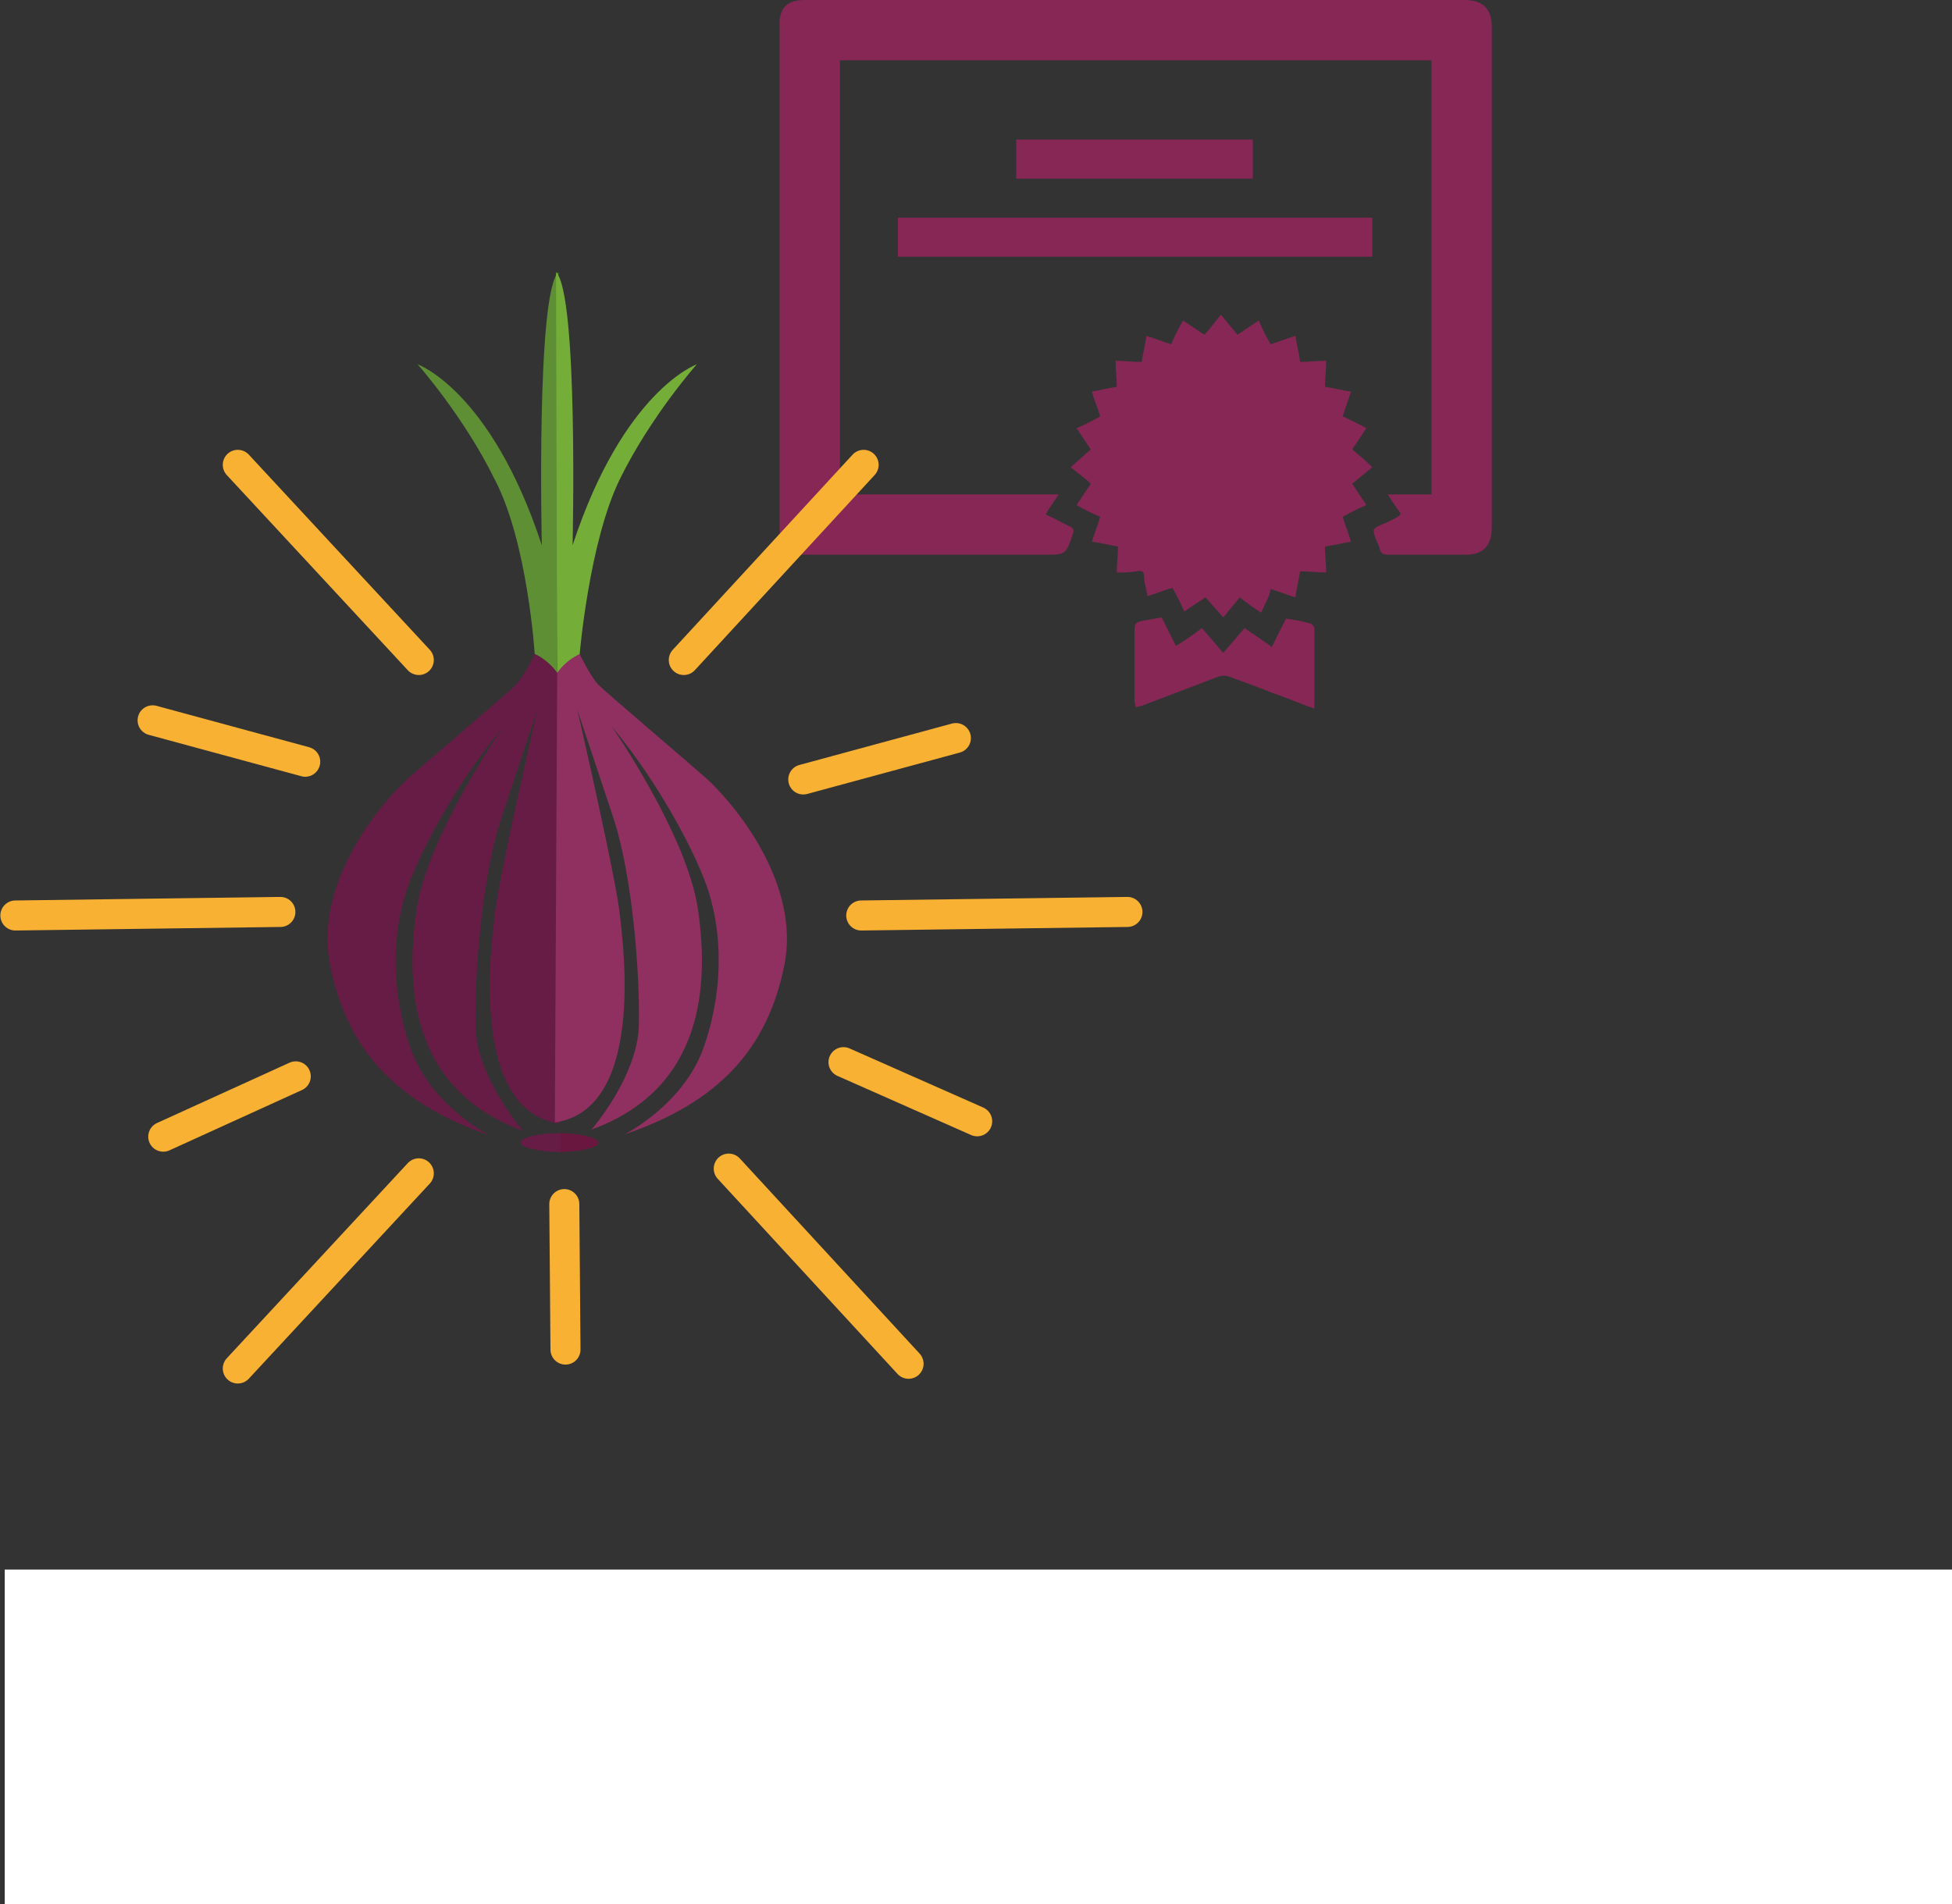 <?xml version="1.0" encoding="utf-8"?>
<!-- Generator: Adobe Illustrator 23.0.6, SVG Export Plug-In . SVG Version: 6.00 Build 0)  -->
<svg version="1.1" id="Layer_1" xmlns="http://www.w3.org/2000/svg" xmlns:xlink="http://www.w3.org/1999/xlink" x="0px" y="0px"
	 viewBox="0 0 165 161" style="enable-background:new 0 0 165 161;" xml:space="preserve">
<rect x="0" y="0" width="165" height="161" fill="#333333" stroke="none"/>
<style type="text/css">
	.st0{fill:#FFFFFF;}
	.st1{fill:none;stroke:#F8B133;stroke-width:2.539;stroke-linecap:round;stroke-miterlimit:10;}
	.st2{fill:#862755;}
	.st3{fill:#5E8F35;}
	.st4{fill:#74AE39;}
	.st5{fill:#661C45;}
	.st6{fill:#8F3060;}
	.st7{fill:#6A173F;}
</style>
<rect x="0.4" y="132.7" class="st0" width="164.6" height="28.3"/>
<g>
	<line class="st1" x1="35.4" y1="55.8" x2="20.1" y2="39.3"/>
	<line class="st1" x1="35.4" y1="99.2" x2="20.1" y2="115.7"/>
	<line class="st1" x1="61.6" y1="98.8" x2="76.8" y2="115.3"/>
	<line class="st1" x1="72.8" y1="77.4" x2="95.3" y2="77.1"/>
	<line class="st1" x1="1.3" y1="77.4" x2="23.7" y2="77.1"/>
	<line class="st1" x1="12.9" y1="60.9" x2="25.8" y2="64.4"/>
	<line class="st1" x1="13.8" y1="96.1" x2="25" y2="91"/>
	<line class="st1" x1="47.8" y1="114.1" x2="47.7" y2="101.8"/>
	<line class="st1" x1="82.6" y1="94.8" x2="71.3" y2="89.8"/>
	<line class="st1" x1="80.8" y1="62.4" x2="67.9" y2="65.9"/>
	<g id="vUihhD_2_">
		<g>
			<path class="st2" d="M118.4,43.4c-0.4-0.5-0.7-1-1.1-1.6c1.3,0,2.5,0,3.7,0c0-12.3,0-24.5,0-36.7c-16.7,0-33.3,0-50,0
				c0,12.2,0,24.4,0,36.7c6.1,0,12.3,0,18.5,0c-0.4,0.6-0.8,1.1-1.1,1.7c0.7,0.3,1.4,0.7,2,1c0.3,0.1,0.4,0.3,0.3,0.6
				c-0.6,1.8-0.6,1.8-2.4,1.8c-6.7,0-13.5,0-20.2,0c-1.5,0-2.2-0.7-2.2-2.1c0-12.9,0-25.7,0-38.6c0-1.3,0-2.6,0-3.9
				C65.8,0.7,66.5,0,68,0c12,0,23.9,0,35.9,0c6.6,0,13.3,0,19.9,0c1.5,0,2.3,0.7,2.3,2.3c0,14.1,0,28.2,0,42.3
				c0,1.5-0.7,2.3-2.2,2.3c-2.2,0-4.4,0-6.5,0c-0.5,0-0.7-0.1-0.8-0.6c-0.1-0.3-0.2-0.5-0.3-0.7c-0.3-0.9-0.3-0.9,0.6-1.3
				c0.5-0.2,0.9-0.4,1.4-0.7C118.3,43.6,118.3,43.5,118.4,43.4z"/>
			<path class="st2" d="M106.6,51.8c-0.6-0.4-1.2-0.8-1.8-1.3c-0.5,0.6-0.9,1.1-1.4,1.7c-0.5-0.6-1-1.1-1.5-1.7
				c-0.6,0.4-1.2,0.8-1.8,1.2c-0.3-0.7-0.6-1.3-1-2c-0.7,0.2-1.4,0.5-2.1,0.7c-0.1-0.6-0.3-1.2-0.3-1.7c0-0.4-0.2-0.5-0.6-0.4
				c-0.6,0.1-1.1,0.1-1.7,0.1c0-0.7,0.1-1.4,0.1-2.2c-0.7-0.1-1.4-0.3-2.2-0.4c0.2-0.7,0.5-1.4,0.7-2.1c-0.7-0.3-1.3-0.6-2-1
				c0.4-0.6,0.8-1.2,1.2-1.8c-0.5-0.5-1.1-0.9-1.7-1.4c0.6-0.5,1.1-1,1.7-1.5c-0.4-0.6-0.8-1.2-1.2-1.8c0.7-0.3,1.3-0.6,2-1
				c-0.2-0.7-0.5-1.3-0.7-2.1c0.7-0.1,1.4-0.3,2.1-0.4c0-0.7-0.1-1.4-0.1-2.2c0.7,0,1.4,0.1,2.2,0.1c0.1-0.7,0.3-1.4,0.4-2.2
				c0.7,0.2,1.4,0.5,2.1,0.7c0.3-0.7,0.6-1.3,1-2c0.6,0.4,1.2,0.8,1.8,1.2c0.5-0.5,0.9-1.1,1.4-1.7c0.5,0.6,0.9,1.1,1.4,1.7
				c0.6-0.4,1.2-0.8,1.8-1.2c0.3,0.7,0.6,1.3,1,2c0.7-0.2,1.4-0.5,2.1-0.7c0.1,0.7,0.3,1.4,0.4,2.2c0.7,0,1.4-0.1,2.2-0.1
				c0,0.8-0.1,1.5-0.1,2.2c0.7,0.1,1.4,0.3,2.2,0.4c-0.2,0.7-0.5,1.4-0.7,2.1c0.6,0.3,1.3,0.6,2,1c-0.4,0.6-0.8,1.2-1.2,1.8
				c0.6,0.5,1.1,0.9,1.7,1.5c-0.6,0.5-1.1,0.9-1.7,1.4c0.4,0.6,0.8,1.2,1.2,1.8c-0.7,0.3-1.3,0.6-2,1c0.2,0.7,0.5,1.4,0.7,2.1
				c-0.7,0.1-1.4,0.3-2.2,0.4c0,0.7,0.1,1.4,0.1,2.2c-0.8,0-1.5-0.1-2.2-0.1c-0.1,0.7-0.3,1.4-0.4,2.2c-0.7-0.2-1.4-0.5-2.1-0.7
				C107.3,50.5,106.9,51.1,106.6,51.8z"/>
			<path class="st2" d="M116,18.4c0,1.1,0,2.2,0,3.3c-13.4,0-26.7,0-40.1,0c0-1.1,0-2.2,0-3.3C89.3,18.4,102.6,18.4,116,18.4z"/>
			<path class="st2" d="M101.6,53.1c0.6,0.7,1.2,1.4,1.8,2.1c0.6-0.7,1.2-1.4,1.8-2.1c0.7,0.5,1.5,1,2.3,1.6
				c0.4-0.8,0.8-1.6,1.2-2.4c0.7,0.1,1.3,0.2,2,0.4c0.2,0,0.4,0.3,0.4,0.4c0,2.2,0,4.5,0,6.8c-1.2-0.4-2.3-0.9-3.5-1.3
				c-1.2-0.5-2.4-0.9-3.7-1.4c-0.3-0.1-0.6-0.1-0.9,0c-2.1,0.8-4.2,1.6-6.3,2.4c-0.2,0.1-0.4,0.1-0.7,0.2c0-0.2-0.1-0.4-0.1-0.5
				c0-2,0-4,0-6.1c0-0.4,0.1-0.6,0.6-0.7c0.6-0.1,1.1-0.2,1.7-0.3c0.4,0.8,0.8,1.6,1.2,2.4C100.1,54.2,100.8,53.7,101.6,53.1z"/>
			<path class="st2" d="M85.9,15.1c0-1.1,0-2.2,0-3.3c6.7,0,13.3,0,20,0c0,1.1,0,2.2,0,3.3C99.3,15.1,92.6,15.1,85.9,15.1z"/>
		</g>
	</g>
	<line class="st1" x1="57.8" y1="55.8" x2="73" y2="39.3"/>
	<g>
		<path class="st3" d="M47.1,56.9c0,0-0.9-1.2-1.9-1.6c0,0-0.6-9.5-3.4-14.8c-2.6-5.3-6.5-9.7-6.5-9.7s6.2,2.2,10.5,15.3
			c0,0-0.5-21.2,1.4-23.1L47.1,56.9z"/>
		<path class="st4" d="M47.1,56.9c0,0,0.9-1,1.9-1.6c0,0,0.8-9.5,3.4-14.8c2.6-5.3,6.5-9.7,6.5-9.7S52.7,33,48.4,46.1
			c0,0,0.5-21.2-1.4-23.1L47.1,56.9z"/>
		<path class="st5" d="M47.1,56.9c0,0-0.6-1-1.9-1.6c0,0-1,2.1-1.7,2.7c-0.6,0.6-6.6,5.7-9,7.8c-2.3,2.1-8,8.8-6.6,15.8
			S33.3,93.2,41.4,96c0,0-5.2-2.6-6.8-7.7c-1.7-5.1-1.2-9.6-0.5-12.1c0.6-2.6,3.9-9.3,8.4-14.7c0,0-6.4,9.2-7.3,15.5
			c-0.9,6.2-0.6,15.1,9,18.6c0,0-3.9-4.5-4-8.8c-0.1-4.2,0.5-12.6,2.2-17.7c1.7-5.1,3-9,3-9S42,74.9,41.8,77.5
			c-0.3,2.6-2.1,16.4,5.5,17.5L47.1,56.9z"/>
		<path class="st6" d="M47.1,56.9c0,0,0.6-1,1.9-1.6c0,0,1,2.1,1.7,2.7c0.6,0.6,6.6,5.7,9,7.8c2.3,2.1,8,8.8,6.6,15.8
			c-1.4,7-5.5,11.6-13.5,14.3c0,0,5.2-2.6,6.8-7.7c1.7-5.1,1.2-9.6,0.5-12.1c-0.6-2.6-3.9-9.3-8.4-14.7c0,0,6.4,9.2,7.3,15.5
			c0.9,6.2,0.6,15.1-9,18.6c0,0,3.9-4.5,4-8.8c0.1-4.2-0.5-12.6-2.2-17.7c-1.7-5.1-3-9-3-9s3.4,14.8,3.6,17.4
			c0.3,2.6,2.1,16.4-5.5,17.5L47.1,56.9z"/>
		<path class="st7" d="M47.2,95.8c1.8,0,3.4,0.4,3.4,0.8s-1.6,0.8-3.4,0.8V95.8z"/>
		<path class="st5" d="M44,96.6c0,0.4,1.6,0.8,3.4,0.8v-1.6C45.4,95.8,44,96.2,44,96.6"/>
	</g>
</g>
</svg>
